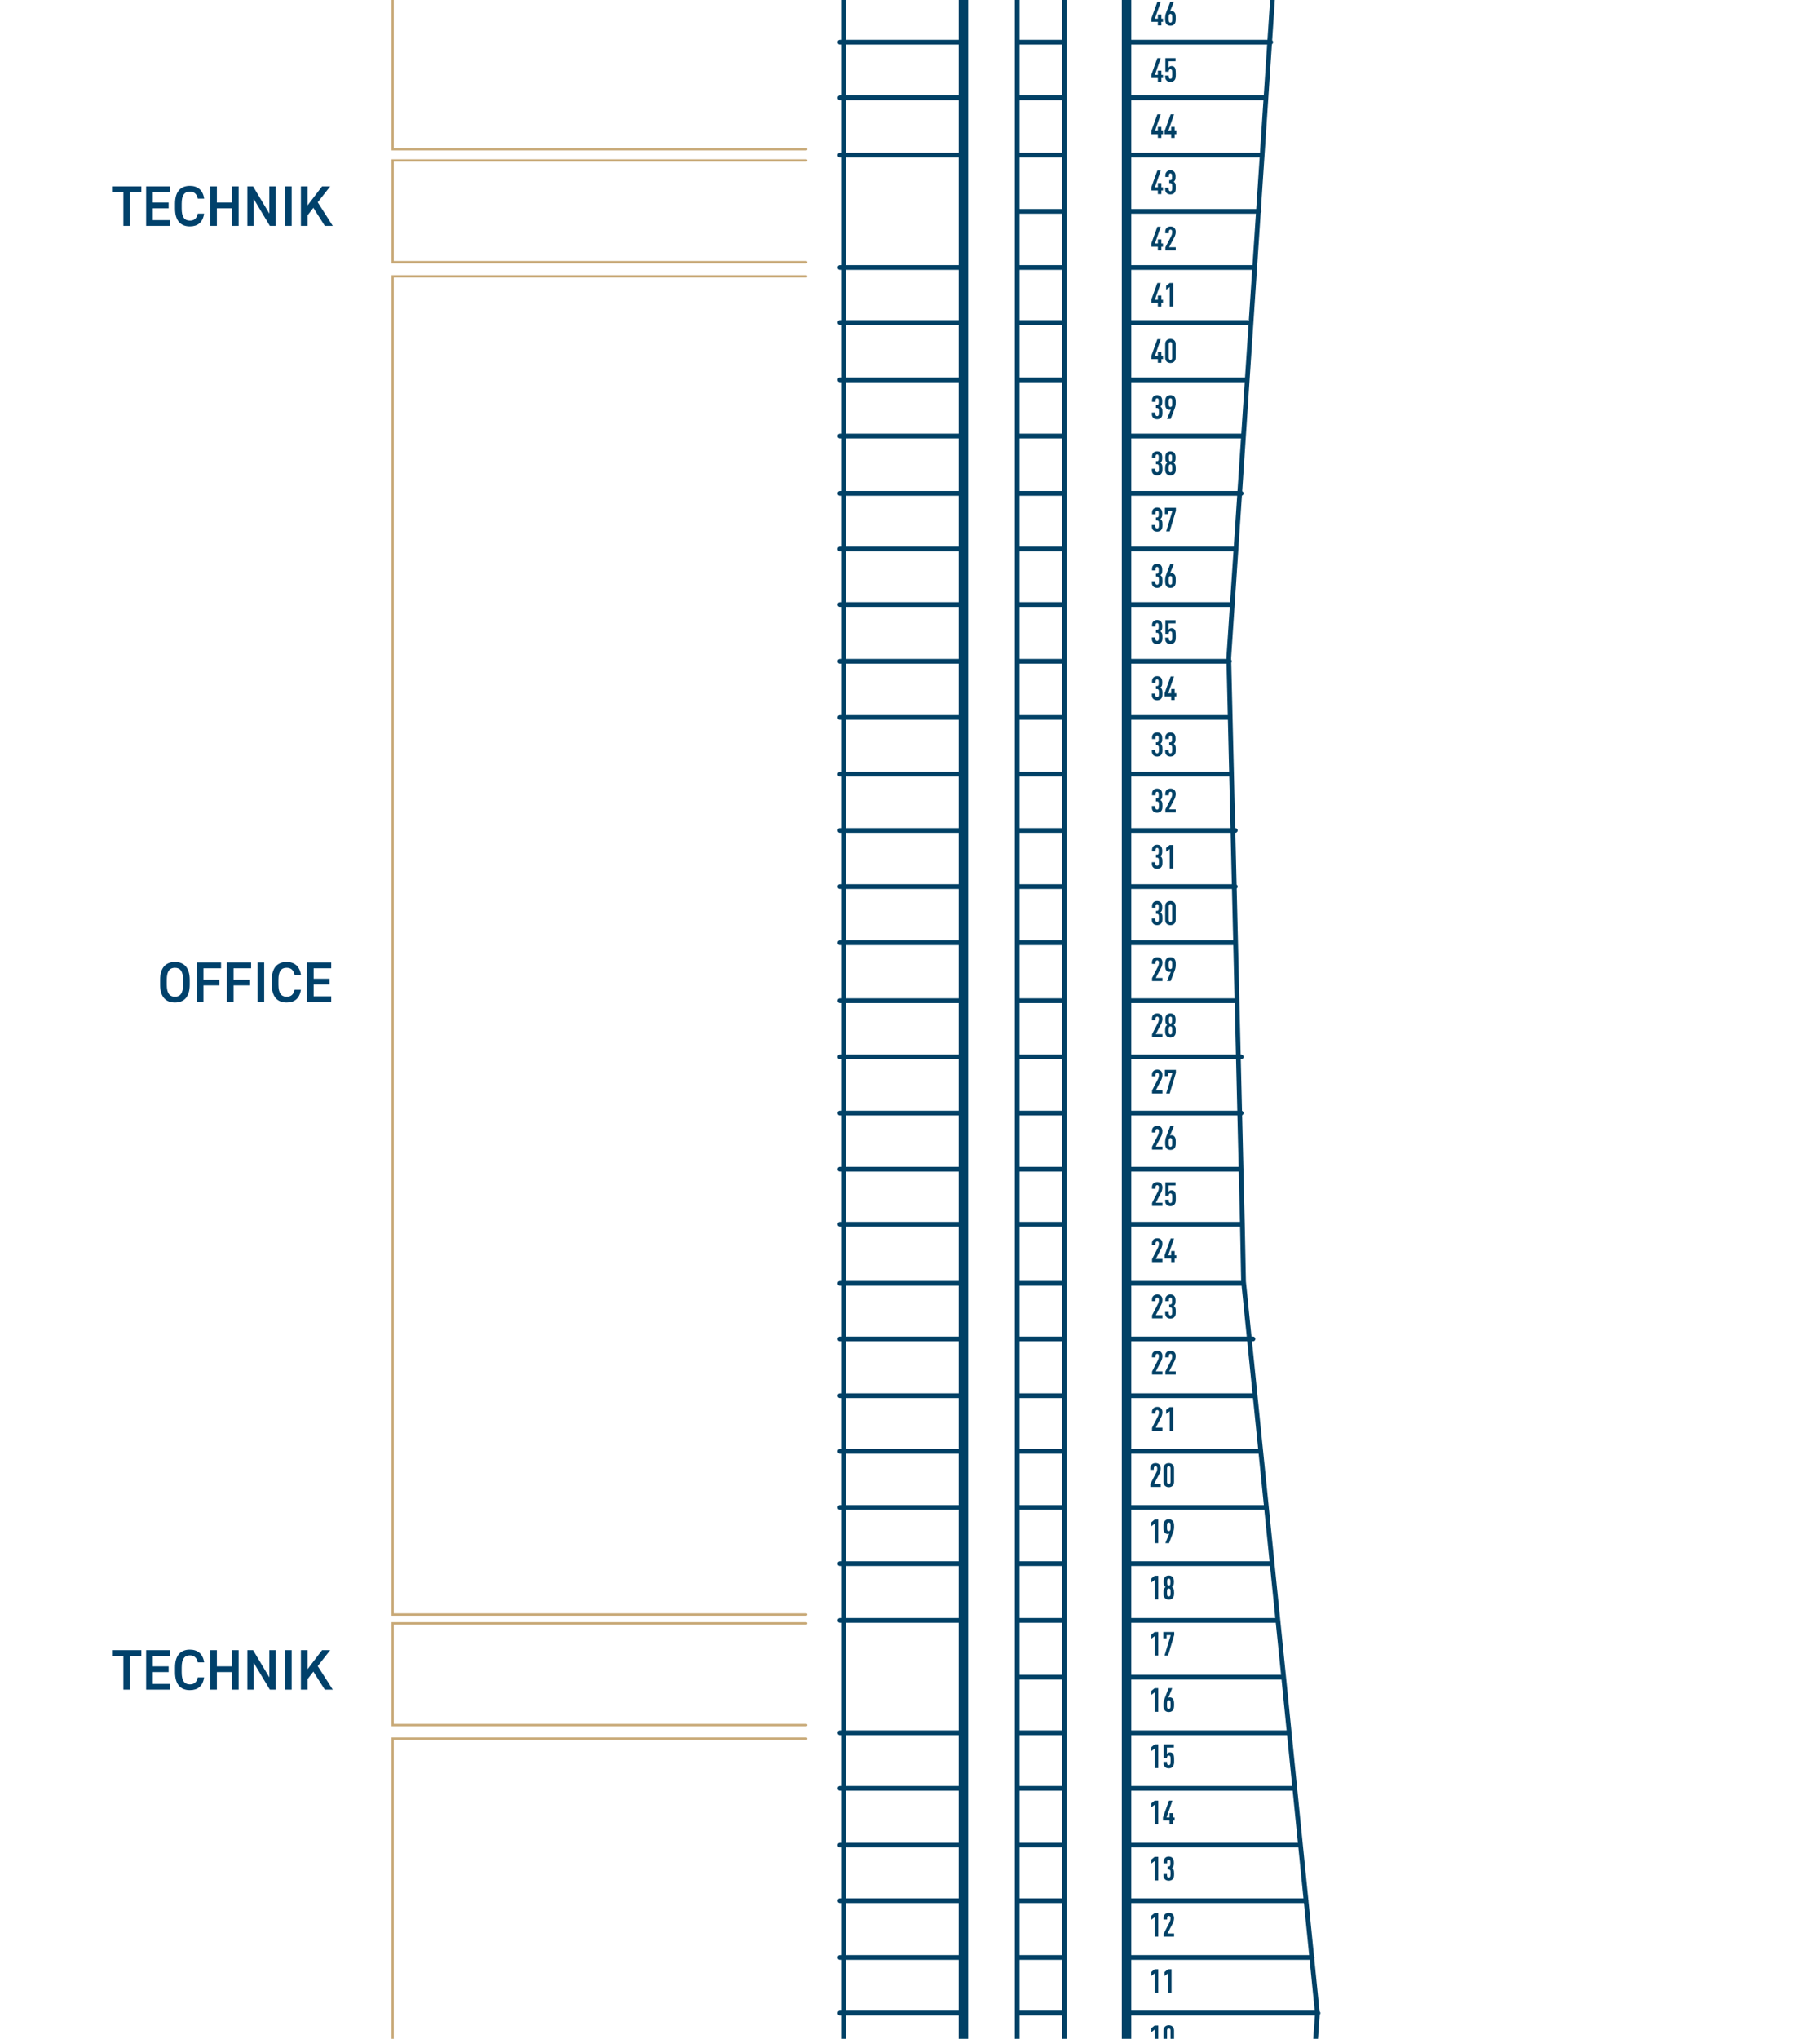 <svg width="636" height="712" viewBox="0 0 636 712" fill="none" xmlns="http://www.w3.org/2000/svg">
<g clip-path="url(#clip0_317_9113)">
<path d="M336.675 1048.06V910.325V630.107V-267.131H393.668V-126.712V179.939V610.076V1004.9V1049.92H334.403V1020.39H175.605" stroke="#014166" stroke-width="3.304" stroke-miterlimit="10" stroke-linecap="round"/>
<path d="M411.014 -221.288V-267.13H392.429M318.502 -245.035H437.033M318.502 -221.288V-267.13H337.087V-284.27L294.755 -297.279V44.889V490.307V736.248V861.179H337.087M445.499 905.577H420.719V900.414M447.564 882.242H420.719V877.08M371.986 1049.92V975.58V541.313V272.451V-9.42V-267.13M355.466 1049.92V975.58V541.313V272.451V-9.42V-267.13M395.32 859.734H448.597M293.516 820.912H336.261M293.516 683.59H336.261M293.516 -103.17H336.261M293.516 -201.257H336.261M293.516 -220.255H336.261M293.516 -181.64H336.261M293.516 -162.229H336.261M293.516 -142.405H336.261M293.516 -122.788H336.261M293.516 -83.347H336.261M293.516 -63.936H336.261M293.516 -44.318H336.261M293.516 -24.494H336.261M293.516 -4.877H336.261M293.516 14.741H336.261M293.516 34.151H336.261M293.516 54.182H336.261M293.516 93.417H336.261M293.516 112.621H336.261M293.516 132.651H336.261M293.516 152.269H336.261M293.516 172.299H336.261M293.516 191.71H336.261M293.516 211.121H336.261M293.516 230.945H336.261M293.516 250.562H336.261M293.516 270.386H336.261M293.516 290.003H336.261M293.516 309.621H336.261M293.516 329.238H336.261M293.516 349.475H336.261M293.516 369.093H336.261M293.516 388.71H336.261M293.516 408.327H336.261M293.516 427.532H336.261M293.516 448.182H336.261M293.516 467.593H336.261M293.516 487.416H336.261M293.516 506.827H336.261M293.516 526.445H336.261M293.516 546.062H336.261M293.516 565.886H336.261M293.516 605.121H336.261M293.516 624.532H336.261M293.516 644.356H336.261M293.516 663.766H336.261M293.516 703.001H336.261M293.516 722.619H336.261M293.516 742.236H336.261M293.516 762.06H336.261M293.516 781.884H336.261M293.516 801.295H336.261M293.516 840.736H336.261M395.32 840.736H450.662M395.32 820.912H452.107M395.32 801.295H453.346M395.32 781.884H454.379M395.32 762.06H456.444M395.32 742.236H456.444M395.32 722.619H458.509M395.32 703.001H460.574M395.32 683.59H458.509M395.32 663.766H456.444M395.32 644.356H454.379M395.32 624.532H452.314M429.186 605.121H450.249H395.32M395.32 585.71H448.184M395.32 565.886H446.119M395.32 546.062H444.054M395.32 526.445H441.989M395.32 506.827H439.924M395.32 487.416H437.859M395.32 467.593H437.859M395.32 448.182H433.729M395.32 427.532H433.729M395.32 408.327H433.729M395.32 388.71H433.729M395.32 369.093H433.729M395.32 349.475H431.664M395.32 329.238H431.664M395.32 309.621H431.664M395.32 290.003H431.664M395.32 270.386H429.599M395.32 250.562H429.599M395.32 230.945H429.599M395.32 211.121H429.599M395.32 191.71H431.664M395.32 172.299H433.729M395.32 152.269H433.729M395.32 132.651H435.794M395.32 112.621H435.794M395.32 93.417H437.859M395.32 73.799H439.924M395.32 54.182H439.924M395.32 34.151H441.989M395.32 14.741H444.054M395.32 -4.877H444.054M395.32 -24.494H444.054M395.32 -44.318H441.989M395.32 -63.936H441.989M395.32 -83.347H441.989M395.32 -103.17H441.989M395.32 -122.788H441.989M395.32 -142.405H439.924M395.32 -162.229H439.924M395.32 -181.64H437.859M355.466 -220.255H371.779M173.953 1003.04H334.816M173.953 985.079H334.816M173.953 963.19H334.816M355.466 1003.04H371.779M355.466 985.079H371.779M355.466 963.19H371.779M355.466 940.475H371.779M178.496 905.577H219.589L220.622 898.762M178.496 882.242H223.719L226.61 850.441M334.609 882.242H270.801L266.878 850.441M355.466 905.577H371.779M355.466 882.242H371.779M355.466 859.734H371.779M355.466 840.736H371.779M355.466 820.912H371.779M355.466 801.295H371.779M355.466 781.884H371.779M355.466 762.06H371.779M355.466 742.236H371.779M355.466 722.619H371.779M355.466 703.001H371.779M355.466 683.59H371.779M355.466 663.766H371.779M355.466 644.356H371.779M355.466 624.532H371.779M355.466 605.121H371.779M355.466 585.71H371.779M355.466 565.886H371.779M355.466 546.062H371.779M355.466 526.445H371.779M355.466 506.827H371.779M355.466 487.416H371.779M355.466 467.593H371.779M355.466 448.182H371.779M355.466 427.532H371.779M355.466 408.327H371.779M355.466 388.71H371.779M355.466 369.093H371.779M355.466 349.475H371.779M355.466 329.238H371.779M355.466 309.621H371.779M355.466 290.003H371.779M355.466 270.386H371.779M355.466 250.562H371.779M355.466 230.945H371.779M355.466 211.121H371.779M355.466 191.71H371.779M355.466 172.299H371.779M355.466 152.269H371.779M355.466 132.651H371.779M355.466 112.621H371.779M355.466 93.417H371.779M355.466 73.799H371.779M355.466 54.182H371.779M355.466 34.151H371.779M355.466 14.741H371.779M355.466 -4.877H371.779M355.466 -24.494H371.779M355.466 -44.318H371.779M355.466 -63.936H371.779M355.466 -83.347H371.779M355.466 -103.17H371.779M355.466 -122.788H371.779M355.466 -142.405H371.779M355.466 -162.229H371.779M355.466 -181.64H371.779M355.466 -201.257H371.779M395.32 -201.257H415.763H437.859M395.32 -220.255H437.859M443.434 940.475L450.662 839.91L460.367 703.208L450.455 604.501L448.597 585.916L434.555 447.562L434.142 427.325L429.392 229.706L444.88 -3.225L437.033 -251.024L411.22 -259.284" stroke="#014166" stroke-width="1.652" stroke-miterlimit="10" stroke-linecap="round"/>
<path d="M362.692 -269.194V-283.856M354.845 -269.194V-283.856M337.086 -284.269H376.321M376.94 -287.779V-269.401M337.086 -284.888V-287.779M459.54 985.08V1003.04" stroke="#014166" stroke-width="2.478" stroke-miterlimit="10"/>
<path d="M404.74 707.343V715.577H403.514V708.777L402.276 709.725V708.337L403.514 707.343H404.74ZM408.445 707.25C408.954 707.25 409.428 707.423 409.752 707.736C410.076 708.048 410.272 708.441 410.272 709.1V713.819C410.272 714.478 410.076 714.872 409.752 715.184C409.428 715.496 408.954 715.67 408.445 715.67C407.936 715.67 407.45 715.496 407.126 715.184C406.802 714.872 406.606 714.478 406.606 713.819V709.1C406.606 708.441 406.802 708.048 407.126 707.736C407.45 707.423 407.936 707.25 408.445 707.25ZM408.445 708.349C408.109 708.349 407.832 708.58 407.832 709.054V713.865C407.832 714.34 408.109 714.571 408.445 714.571C408.78 714.571 409.046 714.34 409.046 713.865V709.054C409.046 708.58 408.78 708.349 408.445 708.349Z" fill="#014166"/>
<path d="M404.74 687.714V695.948H403.514V689.148L402.276 690.096V688.708L403.514 687.714H404.74ZM409.393 687.714V695.948H408.167V689.148L406.93 690.096V688.708L408.167 687.714H409.393Z" fill="#014166"/>
<path d="M404.74 668.084V676.318H403.514V669.518L402.276 670.466V669.078L403.514 668.084H404.74ZM408.468 667.991C408.965 667.991 409.405 668.118 409.74 668.431C410.064 668.731 410.284 669.194 410.284 669.853C410.284 670.455 410.099 671.149 409.833 671.657L407.971 675.22H410.284V676.318H406.664V675.277L408.722 671.276C408.907 670.929 409.058 670.408 409.058 669.807C409.058 669.333 408.803 669.09 408.468 669.09C408.132 669.09 407.855 669.321 407.855 669.795V670.327H406.629V669.842C406.629 669.182 406.814 668.789 407.138 668.477C407.462 668.165 407.971 667.991 408.468 667.991Z" fill="#014166"/>
<path d="M404.74 648.454V656.688H403.514V649.888L402.276 650.836V649.448L403.514 648.454H404.74ZM408.433 648.361C408.977 648.361 409.405 648.535 409.694 648.824C410.064 649.182 410.226 649.726 410.226 650.536C410.226 651.102 410.203 651.484 410.018 651.843C409.914 652.039 409.763 652.213 409.567 652.328C409.775 652.479 409.937 652.629 410.041 652.826C410.272 653.219 410.295 653.635 410.295 654.341C410.295 655.324 410.237 655.833 409.752 656.307C409.428 656.608 408.931 656.781 408.433 656.781C407.936 656.781 407.427 656.619 407.103 656.295C406.779 655.983 406.594 655.601 406.594 654.931V654.445H407.82V654.977C407.82 655.451 408.086 655.682 408.433 655.682C408.595 655.682 408.745 655.636 408.861 655.486C409 655.324 409.069 655.046 409.069 654.341C409.069 653.462 409.023 653.23 408.884 653.057C408.792 652.93 408.63 652.849 408.422 652.849H408.017V651.819H408.422C408.595 651.819 408.734 651.75 408.815 651.657C408.977 651.461 409 651.218 409 650.617C409 650.038 408.965 649.807 408.838 649.645C408.745 649.529 408.618 649.46 408.433 649.46C408.109 649.46 407.878 649.68 407.878 650.119V650.698H406.652V650.2C406.652 649.564 406.837 649.159 407.161 648.836C407.485 648.512 407.936 648.361 408.433 648.361Z" fill="#014166"/>
<path d="M404.74 628.825V637.06H403.514V630.259L402.276 631.207V629.82L403.514 628.825H404.74ZM409.705 628.825L407.658 634.677H408.688V633.208H409.914V634.677H410.48V635.776H409.914V637.06H408.688V635.776H406.398V634.677L408.514 628.825H409.705Z" fill="#014166"/>
<path d="M404.74 609.195V617.43H403.514V610.629L402.276 611.578V610.19L403.514 609.195H404.74ZM410.214 609.195V610.294H407.786V612.503C407.89 612.352 408.04 612.214 408.213 612.11C408.387 612.005 408.607 611.959 408.803 611.959C409.335 611.959 409.659 612.133 409.914 612.457C410.203 612.803 410.307 613.312 410.307 614.758C410.307 615.799 410.295 616.458 409.752 617.013C409.439 617.337 408.942 617.522 408.445 617.522C407.936 617.522 407.45 617.36 407.126 617.048C406.791 616.736 406.606 616.343 406.606 615.672V615.267H407.832V615.695C407.832 616.192 408.098 616.423 408.445 616.423C408.607 616.423 408.769 616.366 408.884 616.215C409.023 616.03 409.081 615.741 409.081 614.758C409.081 613.879 409.058 613.532 408.919 613.312C408.803 613.139 408.641 613.058 408.445 613.058C408.098 613.058 407.832 613.301 407.832 613.763V613.937H406.664V609.195H410.214Z" fill="#014166"/>
<path d="M404.74 589.566V597.801H403.514V591L402.276 591.949V590.561L403.514 589.566H404.74ZM409.636 589.566L408.283 592.897C408.422 592.793 408.618 592.758 408.792 592.758C409.22 592.758 409.613 592.92 409.879 593.267C410.18 593.649 410.295 594.088 410.295 595.303C410.295 596.401 410.168 596.852 409.902 597.234C409.578 597.697 409.023 597.893 408.433 597.893C407.774 597.893 407.277 597.65 406.988 597.234C406.675 596.771 406.583 596.297 406.583 595.303C406.583 594.562 406.71 593.892 406.918 593.36L408.364 589.566H409.636ZM408.445 593.764C408.271 593.764 408.098 593.834 407.994 593.973C407.82 594.192 407.809 594.632 407.809 595.28C407.809 595.927 407.82 596.367 407.994 596.586C408.098 596.725 408.271 596.795 408.445 596.795C408.618 596.795 408.78 596.725 408.884 596.586C409.058 596.367 409.069 595.927 409.069 595.28C409.069 594.632 409.058 594.192 408.884 593.973C408.78 593.834 408.618 593.764 408.445 593.764Z" fill="#014166"/>
<path d="M404.74 569.935V578.17H403.514V571.369L402.276 572.318V570.93L403.514 569.935H404.74ZM410.342 569.935V570.953L408.179 578.17H406.953L409.116 571.034H407.681V572.133H406.502V569.935H410.342Z" fill="#014166"/>
<path d="M404.74 550.304V558.539H403.514V551.739L402.276 552.687V551.299L403.514 550.304H404.74ZM408.433 550.212C408.931 550.212 409.393 550.362 409.705 550.686C410.122 551.102 410.237 551.634 410.237 552.444C410.237 552.999 410.191 553.369 410.018 553.728C409.914 553.924 409.763 554.086 409.567 554.237C409.775 554.387 409.937 554.549 410.052 554.757C410.249 555.116 410.295 555.52 410.295 556.214C410.295 557.117 410.237 557.66 409.752 558.146C409.439 558.458 408.942 558.632 408.445 558.632C407.936 558.632 407.45 558.458 407.126 558.146C406.641 557.66 406.583 557.117 406.583 556.214C406.583 555.52 406.629 555.116 406.826 554.757C406.941 554.549 407.103 554.387 407.311 554.237C407.115 554.086 406.964 553.924 406.86 553.728C406.687 553.369 406.641 552.999 406.641 552.444C406.641 551.634 406.756 551.102 407.173 550.686C407.496 550.362 407.936 550.212 408.433 550.212ZM408.445 554.746C408.271 554.746 408.098 554.815 407.994 554.942C407.832 555.15 407.809 555.463 407.809 556.145C407.809 556.793 407.832 557.128 407.994 557.336C408.098 557.463 408.271 557.533 408.445 557.533C408.618 557.533 408.78 557.463 408.884 557.336C409.046 557.128 409.069 556.793 409.069 556.145C409.069 555.463 409.046 555.15 408.884 554.942C408.78 554.815 408.618 554.746 408.445 554.746ZM408.445 551.311C408.294 551.311 408.156 551.357 408.063 551.449C407.924 551.6 407.866 551.808 407.866 552.513C407.866 553.219 407.936 553.427 408.075 553.577C408.167 553.67 408.294 553.716 408.445 553.716C408.595 553.716 408.722 553.67 408.815 553.577C408.954 553.427 409.011 553.219 409.011 552.513C409.011 551.808 408.954 551.6 408.815 551.449C408.722 551.357 408.595 551.311 408.445 551.311Z" fill="#014166"/>
<path d="M404.74 530.676V538.911H403.514V532.111L402.276 533.059V531.671L403.514 530.676H404.74ZM408.445 530.584C409.104 530.584 409.601 530.827 409.89 531.243C410.203 531.706 410.295 532.18 410.295 533.175C410.295 533.915 410.168 534.586 409.96 535.118L408.514 538.911H407.242L408.595 535.58C408.456 535.684 408.26 535.719 408.086 535.719C407.658 535.719 407.265 535.557 406.999 535.21C406.698 534.829 406.583 534.389 406.583 533.175C406.583 532.076 406.71 531.625 406.976 531.243C407.3 530.781 407.855 530.584 408.445 530.584ZM408.433 531.683C408.26 531.683 408.098 531.752 407.994 531.891C407.82 532.111 407.809 532.55 407.809 533.198C407.809 533.845 407.82 534.285 407.994 534.505C408.098 534.643 408.26 534.713 408.433 534.713C408.607 534.713 408.78 534.643 408.884 534.505C409.058 534.285 409.069 533.845 409.069 533.198C409.069 532.55 409.058 532.111 408.884 531.891C408.78 531.752 408.607 531.683 408.433 531.683Z" fill="#014166"/>
<path d="M403.815 510.953C404.312 510.953 404.751 511.08 405.087 511.393C405.411 511.693 405.63 512.156 405.63 512.815C405.63 513.417 405.445 514.11 405.179 514.619L403.317 518.182H405.63V519.28H402.01V518.239L404.069 514.238C404.254 513.891 404.404 513.37 404.404 512.769C404.404 512.295 404.15 512.052 403.815 512.052C403.479 512.052 403.202 512.283 403.202 512.757V513.289H401.976V512.804C401.976 512.144 402.161 511.751 402.485 511.439C402.808 511.127 403.317 510.953 403.815 510.953ZM408.445 510.953C408.954 510.953 409.428 511.127 409.752 511.439C410.076 511.751 410.272 512.144 410.272 512.804V517.522C410.272 518.182 410.076 518.575 409.752 518.887C409.428 519.199 408.954 519.373 408.445 519.373C407.936 519.373 407.45 519.199 407.126 518.887C406.802 518.575 406.606 518.182 406.606 517.522V512.804C406.606 512.144 406.802 511.751 407.126 511.439C407.45 511.127 407.936 510.953 408.445 510.953ZM408.445 512.052C408.109 512.052 407.832 512.283 407.832 512.757V517.569C407.832 518.043 408.109 518.274 408.445 518.274C408.78 518.274 409.046 518.043 409.046 517.569V512.757C409.046 512.283 408.78 512.052 408.445 512.052Z" fill="#014166"/>
<path d="M404.395 491.323C404.892 491.323 405.331 491.45 405.667 491.763C405.991 492.063 406.21 492.526 406.21 493.185C406.21 493.787 406.025 494.481 405.759 494.989L403.897 498.552H406.21V499.65H402.59V498.609L404.649 494.608C404.834 494.261 404.985 493.74 404.985 493.139C404.985 492.665 404.73 492.422 404.395 492.422C404.059 492.422 403.782 492.653 403.782 493.127V493.659H402.556V493.174C402.556 492.514 402.741 492.121 403.065 491.809C403.388 491.497 403.897 491.323 404.395 491.323ZM409.973 491.416V499.65H408.747V492.85L407.51 493.798V492.41L408.747 491.416H409.973Z" fill="#014166"/>
<path d="M404.395 471.694C404.892 471.694 405.331 471.822 405.667 472.134C405.991 472.435 406.21 472.897 406.21 473.556C406.21 474.158 406.025 474.852 405.759 475.361L403.897 478.923H406.21V480.021H402.59V478.981L404.649 474.979C404.834 474.632 404.985 474.112 404.985 473.51C404.985 473.036 404.73 472.793 404.395 472.793C404.059 472.793 403.782 473.024 403.782 473.499V474.031H402.556V473.545C402.556 472.886 402.741 472.492 403.065 472.18C403.388 471.868 403.897 471.694 404.395 471.694ZM409.048 471.694C409.545 471.694 409.985 471.822 410.32 472.134C410.644 472.435 410.864 472.897 410.864 473.556C410.864 474.158 410.679 474.852 410.413 475.361L408.551 478.923H410.864V480.021H407.244V478.981L409.302 474.979C409.487 474.632 409.638 474.112 409.638 473.51C409.638 473.036 409.383 472.793 409.048 472.793C408.713 472.793 408.435 473.024 408.435 473.499V474.031H407.209V473.545C407.209 472.886 407.394 472.492 407.718 472.18C408.042 471.868 408.551 471.694 409.048 471.694Z" fill="#014166"/>
<path d="M404.395 452.065C404.892 452.065 405.331 452.193 405.667 452.505C405.991 452.806 406.21 453.268 406.21 453.927C406.21 454.529 406.025 455.223 405.759 455.732L403.897 459.294H406.21V460.393H402.59V459.352L404.649 455.35C404.834 455.003 404.985 454.483 404.985 453.881C404.985 453.407 404.73 453.164 404.395 453.164C404.059 453.164 403.782 453.395 403.782 453.87V454.402H402.556V453.916C402.556 453.257 402.741 452.863 403.065 452.551C403.388 452.239 403.897 452.065 404.395 452.065ZM409.013 452.065C409.557 452.065 409.985 452.239 410.274 452.528C410.644 452.887 410.806 453.43 410.806 454.24C410.806 454.806 410.783 455.188 410.598 455.547C410.494 455.743 410.343 455.917 410.147 456.032C410.355 456.183 410.517 456.333 410.621 456.53C410.852 456.923 410.875 457.339 410.875 458.045C410.875 459.028 410.817 459.537 410.332 460.011C410.008 460.312 409.511 460.485 409.013 460.485C408.516 460.485 408.007 460.323 407.683 459.999C407.359 459.687 407.174 459.305 407.174 458.635V458.149H408.4V458.681C408.4 459.155 408.666 459.386 409.013 459.386C409.175 459.386 409.326 459.34 409.441 459.19C409.58 459.028 409.649 458.75 409.649 458.045C409.649 457.166 409.603 456.934 409.464 456.761C409.372 456.634 409.21 456.553 409.002 456.553H408.597V455.524H409.002C409.175 455.524 409.314 455.454 409.395 455.362C409.557 455.165 409.58 454.922 409.58 454.321C409.58 453.742 409.545 453.511 409.418 453.349C409.326 453.234 409.198 453.164 409.013 453.164C408.689 453.164 408.458 453.384 408.458 453.823V454.402H407.232V453.904C407.232 453.268 407.417 452.863 407.741 452.54C408.065 452.216 408.516 452.065 409.013 452.065Z" fill="#014166"/>
<path d="M404.395 432.434C404.892 432.434 405.331 432.561 405.667 432.873C405.991 433.174 406.21 433.636 406.21 434.296C406.21 434.897 406.025 435.591 405.759 436.1L403.897 439.662H406.21V440.761H402.59V439.72L404.649 435.718C404.834 435.371 404.985 434.851 404.985 434.249C404.985 433.775 404.73 433.532 404.395 433.532C404.059 433.532 403.782 433.764 403.782 434.238V434.77H402.556V434.284C402.556 433.625 402.741 433.232 403.065 432.919C403.388 432.607 403.897 432.434 404.395 432.434ZM410.285 432.526L408.238 438.378H409.268V436.909H410.494V438.378H411.06V439.477H410.494V440.761H409.268V439.477H406.978V438.378L409.094 432.526H410.285Z" fill="#014166"/>
<path d="M404.395 412.805C404.892 412.805 405.331 412.932 405.667 413.244C405.991 413.545 406.21 414.007 406.21 414.667C406.21 415.268 406.025 415.962 405.759 416.471L403.897 420.033H406.21V421.132H402.59V420.091L404.649 416.089C404.834 415.742 404.985 415.222 404.985 414.62C404.985 414.146 404.73 413.903 404.395 413.903C404.059 413.903 403.782 414.135 403.782 414.609V415.141H402.556V414.655C402.556 413.996 402.741 413.603 403.065 413.29C403.388 412.978 403.897 412.805 404.395 412.805ZM410.794 412.897V413.996H408.366V416.205C408.47 416.055 408.62 415.916 408.794 415.812C408.967 415.708 409.187 415.661 409.383 415.661C409.915 415.661 410.239 415.835 410.494 416.159C410.783 416.506 410.887 417.015 410.887 418.46C410.887 419.501 410.875 420.16 410.332 420.715C410.019 421.039 409.522 421.224 409.025 421.224C408.516 421.224 408.03 421.062 407.706 420.75C407.371 420.438 407.186 420.045 407.186 419.374V418.969H408.412V419.397C408.412 419.894 408.678 420.126 409.025 420.126C409.187 420.126 409.349 420.068 409.464 419.917C409.603 419.732 409.661 419.443 409.661 418.46C409.661 417.581 409.638 417.234 409.499 417.015C409.383 416.841 409.221 416.76 409.025 416.76C408.678 416.76 408.412 417.003 408.412 417.466V417.639H407.244V412.897H410.794Z" fill="#014166"/>
<path d="M404.395 393.175C404.892 393.175 405.331 393.302 405.667 393.614C405.991 393.915 406.21 394.378 406.21 395.037C406.21 395.638 406.025 396.332 405.759 396.841L403.897 400.403H406.21V401.502H402.59V400.461L404.649 396.459C404.834 396.112 404.985 395.592 404.985 394.991C404.985 394.516 404.73 394.274 404.395 394.274C404.059 394.274 403.782 394.505 403.782 394.979V395.511H402.556V395.025C402.556 394.366 402.741 393.973 403.065 393.661C403.388 393.348 403.897 393.175 404.395 393.175ZM410.216 393.267L408.863 396.598C409.002 396.494 409.198 396.459 409.372 396.459C409.8 396.459 410.193 396.621 410.459 396.968C410.76 397.35 410.875 397.789 410.875 399.004C410.875 400.103 410.748 400.554 410.482 400.935C410.158 401.398 409.603 401.594 409.013 401.594C408.354 401.594 407.857 401.352 407.568 400.935C407.255 400.473 407.163 399.998 407.163 399.004C407.163 398.264 407.29 397.593 407.498 397.061L408.944 393.267H410.216ZM409.025 397.466C408.851 397.466 408.678 397.535 408.574 397.674C408.4 397.894 408.389 398.333 408.389 398.981C408.389 399.628 408.4 400.068 408.574 400.288C408.678 400.426 408.851 400.496 409.025 400.496C409.198 400.496 409.36 400.426 409.464 400.288C409.638 400.068 409.649 399.628 409.649 398.981C409.649 398.333 409.638 397.894 409.464 397.674C409.36 397.535 409.198 397.466 409.025 397.466Z" fill="#014166"/>
<path d="M404.395 373.544C404.892 373.544 405.331 373.671 405.667 373.983C405.991 374.284 406.21 374.747 406.21 375.406C406.21 376.007 406.025 376.701 405.759 377.21L403.897 380.772H406.21V381.871H402.59V380.83L404.649 376.829C404.834 376.482 404.985 375.961 404.985 375.36C404.985 374.886 404.73 374.643 404.395 374.643C404.059 374.643 403.782 374.874 403.782 375.348V375.88H402.556V375.394C402.556 374.735 402.741 374.342 403.065 374.03C403.388 373.717 403.897 373.544 404.395 373.544ZM410.922 373.636V374.654L408.759 381.871H407.533L409.696 374.735H408.262V375.834H407.082V373.636H410.922Z" fill="#014166"/>
<path d="M404.395 353.916C404.892 353.916 405.331 354.043 405.667 354.355C405.991 354.656 406.21 355.119 406.21 355.778C406.21 356.379 406.025 357.073 405.759 357.582L403.897 361.144H406.21V362.243H402.59V361.202L404.649 357.201C404.834 356.854 404.985 356.333 404.985 355.732C404.985 355.258 404.73 355.015 404.395 355.015C404.059 355.015 403.782 355.246 403.782 355.72V356.252H402.556V355.766C402.556 355.107 402.741 354.714 403.065 354.402C403.388 354.089 403.897 353.916 404.395 353.916ZM409.013 353.916C409.511 353.916 409.973 354.066 410.285 354.39C410.702 354.807 410.817 355.339 410.817 356.148C410.817 356.703 410.771 357.073 410.598 357.432C410.494 357.629 410.343 357.79 410.147 357.941C410.355 358.091 410.517 358.253 410.632 358.461C410.829 358.82 410.875 359.225 410.875 359.918C410.875 360.821 410.817 361.364 410.332 361.85C410.019 362.162 409.522 362.336 409.025 362.336C408.516 362.336 408.03 362.162 407.706 361.85C407.221 361.364 407.163 360.821 407.163 359.918C407.163 359.225 407.209 358.82 407.406 358.461C407.521 358.253 407.683 358.091 407.891 357.941C407.695 357.79 407.544 357.629 407.44 357.432C407.267 357.073 407.221 356.703 407.221 356.148C407.221 355.339 407.336 354.807 407.753 354.39C408.076 354.066 408.516 353.916 409.013 353.916ZM409.025 358.45C408.851 358.45 408.678 358.519 408.574 358.646C408.412 358.854 408.389 359.167 408.389 359.849C408.389 360.497 408.412 360.832 408.574 361.04C408.678 361.168 408.851 361.237 409.025 361.237C409.198 361.237 409.36 361.168 409.464 361.04C409.626 360.832 409.649 360.497 409.649 359.849C409.649 359.167 409.626 358.854 409.464 358.646C409.36 358.519 409.198 358.45 409.025 358.45ZM409.025 355.015C408.874 355.015 408.736 355.061 408.643 355.154C408.504 355.304 408.447 355.512 408.447 356.218C408.447 356.923 408.516 357.131 408.655 357.282C408.747 357.374 408.874 357.42 409.025 357.42C409.175 357.42 409.302 357.374 409.395 357.282C409.534 357.131 409.592 356.923 409.592 356.218C409.592 355.512 409.534 355.304 409.395 355.154C409.302 355.061 409.175 355.015 409.025 355.015Z" fill="#014166"/>
<path d="M404.395 334.286C404.892 334.286 405.331 334.413 405.667 334.726C405.991 335.026 406.21 335.489 406.21 336.148C406.21 336.75 406.025 337.444 405.759 337.952L403.897 341.515H406.21V342.613H402.59V341.572L404.649 337.571C404.834 337.224 404.985 336.703 404.985 336.102C404.985 335.628 404.73 335.385 404.395 335.385C404.059 335.385 403.782 335.616 403.782 336.09V336.622H402.556V336.137C402.556 335.477 402.741 335.084 403.065 334.772C403.388 334.46 403.897 334.286 404.395 334.286ZM409.025 334.286C409.684 334.286 410.181 334.529 410.471 334.945C410.783 335.408 410.875 335.882 410.875 336.877C410.875 337.617 410.748 338.288 410.54 338.82L409.094 342.613H407.822L409.175 339.282C409.036 339.387 408.84 339.421 408.666 339.421C408.238 339.421 407.845 339.259 407.579 338.912C407.278 338.531 407.163 338.091 407.163 336.877C407.163 335.778 407.29 335.327 407.556 334.945C407.88 334.483 408.435 334.286 409.025 334.286ZM409.013 335.385C408.84 335.385 408.678 335.454 408.574 335.593C408.4 335.813 408.389 336.252 408.389 336.9C408.389 337.548 408.4 337.987 408.574 338.207C408.678 338.346 408.84 338.415 409.013 338.415C409.187 338.415 409.36 338.346 409.464 338.207C409.638 337.987 409.649 337.548 409.649 336.9C409.649 336.252 409.638 335.813 409.464 335.593C409.36 335.454 409.187 335.385 409.013 335.385Z" fill="#014166"/>
<path d="M404.36 314.654C404.904 314.654 405.331 314.828 405.621 315.117C405.991 315.475 406.153 316.019 406.153 316.829C406.153 317.395 406.129 317.777 405.944 318.136C405.84 318.332 405.69 318.506 405.493 318.621C405.702 318.772 405.863 318.922 405.968 319.119C406.199 319.512 406.222 319.928 406.222 320.634C406.222 321.617 406.164 322.126 405.678 322.6C405.355 322.9 404.857 323.074 404.36 323.074C403.863 323.074 403.354 322.912 403.03 322.588C402.706 322.276 402.521 321.894 402.521 321.223V320.738H403.747V321.27C403.747 321.744 404.013 321.975 404.36 321.975C404.522 321.975 404.672 321.929 404.788 321.779C404.927 321.617 404.996 321.339 404.996 320.634C404.996 319.755 404.95 319.523 404.811 319.35C404.719 319.223 404.557 319.142 404.348 319.142H403.944V318.112H404.348C404.522 318.112 404.661 318.043 404.742 317.95C404.904 317.754 404.927 317.511 404.927 316.91C404.927 316.331 404.892 316.1 404.765 315.938C404.672 315.822 404.545 315.753 404.36 315.753C404.036 315.753 403.805 315.973 403.805 316.412V316.991H402.579V316.493C402.579 315.857 402.764 315.452 403.088 315.128C403.412 314.805 403.863 314.654 404.36 314.654ZM409.025 314.654C409.534 314.654 410.008 314.828 410.332 315.14C410.656 315.452 410.852 315.846 410.852 316.505V321.223C410.852 321.883 410.656 322.276 410.332 322.588C410.008 322.9 409.534 323.074 409.025 323.074C408.516 323.074 408.03 322.9 407.706 322.588C407.383 322.276 407.186 321.883 407.186 321.223V316.505C407.186 315.846 407.383 315.452 407.706 315.14C408.03 314.828 408.516 314.654 409.025 314.654ZM409.025 315.753C408.689 315.753 408.412 315.984 408.412 316.459V321.27C408.412 321.744 408.689 321.975 409.025 321.975C409.36 321.975 409.626 321.744 409.626 321.27V316.459C409.626 315.984 409.36 315.753 409.025 315.753Z" fill="#014166"/>
<path d="M404.36 295.025C404.904 295.025 405.331 295.199 405.621 295.488C405.991 295.847 406.153 296.39 406.153 297.2C406.153 297.766 406.129 298.148 405.944 298.507C405.84 298.703 405.69 298.877 405.493 298.992C405.702 299.143 405.863 299.293 405.968 299.49C406.199 299.883 406.222 300.299 406.222 301.005C406.222 301.988 406.164 302.497 405.678 302.971C405.355 303.272 404.857 303.445 404.36 303.445C403.863 303.445 403.354 303.283 403.03 302.959C402.706 302.647 402.521 302.265 402.521 301.595V301.109H403.747V301.641C403.747 302.115 404.013 302.346 404.36 302.346C404.522 302.346 404.672 302.3 404.788 302.15C404.927 301.988 404.996 301.71 404.996 301.005C404.996 300.126 404.95 299.894 404.811 299.721C404.719 299.594 404.557 299.513 404.348 299.513H403.944V298.483H404.348C404.522 298.483 404.661 298.414 404.742 298.322C404.904 298.125 404.927 297.882 404.927 297.281C404.927 296.702 404.892 296.471 404.765 296.309C404.672 296.193 404.545 296.124 404.36 296.124C404.036 296.124 403.805 296.344 403.805 296.783V297.362H402.579V296.864C402.579 296.228 402.764 295.823 403.088 295.5C403.412 295.176 403.863 295.025 404.36 295.025ZM409.973 295.118V303.353H408.747V296.552L407.51 297.5V296.113L408.747 295.118H409.973Z" fill="#014166"/>
<path d="M404.36 275.395C404.904 275.395 405.331 275.569 405.621 275.858C405.991 276.217 406.153 276.76 406.153 277.57C406.153 278.137 406.129 278.518 405.944 278.877C405.84 279.073 405.69 279.247 405.493 279.362C405.702 279.513 405.863 279.663 405.968 279.86C406.199 280.253 406.222 280.669 406.222 281.375C406.222 282.358 406.164 282.867 405.678 283.341C405.355 283.642 404.857 283.815 404.36 283.815C403.863 283.815 403.354 283.653 403.03 283.329C402.706 283.017 402.521 282.635 402.521 281.965V281.479H403.747V282.011C403.747 282.485 404.013 282.716 404.36 282.716C404.522 282.716 404.672 282.67 404.788 282.52C404.927 282.358 404.996 282.08 404.996 281.375C404.996 280.496 404.95 280.265 404.811 280.091C404.719 279.964 404.557 279.883 404.348 279.883H403.944V278.854H404.348C404.522 278.854 404.661 278.784 404.742 278.692C404.904 278.495 404.927 278.252 404.927 277.651C404.927 277.072 404.892 276.841 404.765 276.679C404.672 276.564 404.545 276.494 404.36 276.494C404.036 276.494 403.805 276.714 403.805 277.153V277.732H402.579V277.234C402.579 276.598 402.764 276.194 403.088 275.87C403.412 275.546 403.863 275.395 404.36 275.395ZM409.048 275.395C409.545 275.395 409.985 275.523 410.32 275.835C410.644 276.136 410.864 276.598 410.864 277.258C410.864 277.859 410.679 278.553 410.413 279.062L408.551 282.624H410.864V283.723H407.244V282.682L409.302 278.68C409.487 278.333 409.638 277.813 409.638 277.211C409.638 276.737 409.383 276.494 409.048 276.494C408.713 276.494 408.435 276.726 408.435 277.2V277.732H407.209V277.246C407.209 276.587 407.394 276.194 407.718 275.881C408.042 275.569 408.551 275.395 409.048 275.395Z" fill="#014166"/>
<path d="M404.36 255.767C404.904 255.767 405.331 255.94 405.621 256.229C405.991 256.588 406.153 257.131 406.153 257.941C406.153 258.508 406.129 258.889 405.944 259.248C405.84 259.444 405.69 259.618 405.493 259.734C405.702 259.884 405.863 260.034 405.968 260.231C406.199 260.624 406.222 261.04 406.222 261.746C406.222 262.729 406.164 263.238 405.678 263.712C405.355 264.013 404.857 264.186 404.36 264.186C403.863 264.186 403.354 264.024 403.03 263.701C402.706 263.388 402.521 263.007 402.521 262.336V261.85H403.747V262.382C403.747 262.856 404.013 263.088 404.36 263.088C404.522 263.088 404.672 263.041 404.788 262.891C404.927 262.729 404.996 262.451 404.996 261.746C404.996 260.867 404.95 260.636 404.811 260.462C404.719 260.335 404.557 260.254 404.348 260.254H403.944V259.225H404.348C404.522 259.225 404.661 259.155 404.742 259.063C404.904 258.866 404.927 258.623 404.927 258.022C404.927 257.444 404.892 257.212 404.765 257.05C404.672 256.935 404.545 256.865 404.36 256.865C404.036 256.865 403.805 257.085 403.805 257.525V258.103H402.579V257.606C402.579 256.969 402.764 256.565 403.088 256.241C403.412 255.917 403.863 255.767 404.36 255.767ZM409.013 255.767C409.557 255.767 409.985 255.94 410.274 256.229C410.644 256.588 410.806 257.131 410.806 257.941C410.806 258.508 410.783 258.889 410.598 259.248C410.494 259.444 410.343 259.618 410.147 259.734C410.355 259.884 410.517 260.034 410.621 260.231C410.852 260.624 410.875 261.04 410.875 261.746C410.875 262.729 410.817 263.238 410.332 263.712C410.008 264.013 409.511 264.186 409.013 264.186C408.516 264.186 408.007 264.024 407.683 263.701C407.359 263.388 407.174 263.007 407.174 262.336V261.85H408.4V262.382C408.4 262.856 408.666 263.088 409.013 263.088C409.175 263.088 409.326 263.041 409.441 262.891C409.58 262.729 409.649 262.451 409.649 261.746C409.649 260.867 409.603 260.636 409.464 260.462C409.372 260.335 409.21 260.254 409.002 260.254H408.597V259.225H409.002C409.175 259.225 409.314 259.155 409.395 259.063C409.557 258.866 409.58 258.623 409.58 258.022C409.58 257.444 409.545 257.212 409.418 257.05C409.326 256.935 409.198 256.865 409.013 256.865C408.689 256.865 408.458 257.085 408.458 257.525V258.103H407.232V257.606C407.232 256.969 407.417 256.565 407.741 256.241C408.065 255.917 408.516 255.767 409.013 255.767Z" fill="#014166"/>
<path d="M404.36 236.137C404.904 236.137 405.331 236.31 405.621 236.599C405.991 236.958 406.153 237.501 406.153 238.311C406.153 238.878 406.129 239.259 405.944 239.618C405.84 239.815 405.69 239.988 405.493 240.104C405.702 240.254 405.863 240.404 405.968 240.601C406.199 240.994 406.222 241.411 406.222 242.116C406.222 243.099 406.164 243.608 405.678 244.082C405.355 244.383 404.857 244.556 404.36 244.556C403.863 244.556 403.354 244.394 403.03 244.071C402.706 243.758 402.521 243.377 402.521 242.706V242.22H403.747V242.752C403.747 243.226 404.013 243.458 404.36 243.458C404.522 243.458 404.672 243.411 404.788 243.261C404.927 243.099 404.996 242.822 404.996 242.116C404.996 241.237 404.95 241.006 404.811 240.832C404.719 240.705 404.557 240.624 404.348 240.624H403.944V239.595H404.348C404.522 239.595 404.661 239.525 404.742 239.433C404.904 239.236 404.927 238.993 404.927 238.392C404.927 237.814 404.892 237.582 404.765 237.42C404.672 237.305 404.545 237.235 404.36 237.235C404.036 237.235 403.805 237.455 403.805 237.895V238.473H402.579V237.976C402.579 237.34 402.764 236.935 403.088 236.611C403.412 236.287 403.863 236.137 404.36 236.137ZM410.285 236.229L408.238 242.081H409.268V240.613H410.494V242.081H411.06V243.18H410.494V244.464H409.268V243.18H406.978V242.081L409.094 236.229H410.285Z" fill="#014166"/>
<path d="M404.36 216.506C404.904 216.506 405.331 216.679 405.621 216.968C405.991 217.327 406.153 217.871 406.153 218.68C406.153 219.247 406.129 219.629 405.944 219.987C405.84 220.184 405.69 220.357 405.493 220.473C405.702 220.623 405.863 220.774 405.968 220.97C406.199 221.363 406.222 221.78 406.222 222.485C406.222 223.468 406.164 223.977 405.678 224.451C405.355 224.752 404.857 224.926 404.36 224.926C403.863 224.926 403.354 224.764 403.03 224.44C402.706 224.128 402.521 223.746 402.521 223.075V222.589H403.747V223.121C403.747 223.595 404.013 223.827 404.36 223.827C404.522 223.827 404.672 223.781 404.788 223.63C404.927 223.468 404.996 223.191 404.996 222.485C404.996 221.606 404.95 221.375 404.811 221.201C404.719 221.074 404.557 220.993 404.348 220.993H403.944V219.964H404.348C404.522 219.964 404.661 219.895 404.742 219.802C404.904 219.605 404.927 219.363 404.927 218.761C404.927 218.183 404.892 217.952 404.765 217.79C404.672 217.674 404.545 217.605 404.36 217.605C404.036 217.605 403.805 217.824 403.805 218.264V218.842H402.579V218.345C402.579 217.709 402.764 217.304 403.088 216.98C403.412 216.656 403.863 216.506 404.36 216.506ZM410.794 216.598V217.697H408.366V219.906C408.47 219.756 408.62 219.617 408.794 219.513C408.967 219.409 409.187 219.363 409.383 219.363C409.915 219.363 410.239 219.536 410.494 219.86C410.783 220.207 410.887 220.716 410.887 222.161C410.887 223.202 410.875 223.862 410.332 224.417C410.019 224.74 409.522 224.926 409.025 224.926C408.516 224.926 408.03 224.764 407.706 224.451C407.371 224.139 407.186 223.746 407.186 223.075V222.67H408.412V223.098C408.412 223.595 408.678 223.827 409.025 223.827C409.187 223.827 409.349 223.769 409.464 223.619C409.603 223.434 409.661 223.144 409.661 222.161C409.661 221.282 409.638 220.935 409.499 220.716C409.383 220.542 409.221 220.461 409.025 220.461C408.678 220.461 408.412 220.704 408.412 221.167V221.34H407.244V216.598H410.794Z" fill="#014166"/>
<path d="M404.36 196.877C404.904 196.877 405.331 197.05 405.621 197.34C405.991 197.698 406.153 198.242 406.153 199.051C406.153 199.618 406.129 200 405.944 200.358C405.84 200.555 405.69 200.728 405.493 200.844C405.702 200.994 405.863 201.145 405.968 201.341C406.199 201.734 406.222 202.151 406.222 202.856C406.222 203.839 406.164 204.348 405.678 204.822C405.355 205.123 404.857 205.297 404.36 205.297C403.863 205.297 403.354 205.135 403.03 204.811C402.706 204.499 402.521 204.117 402.521 203.446V202.96H403.747V203.492C403.747 203.967 404.013 204.198 404.36 204.198C404.522 204.198 404.672 204.152 404.788 204.001C404.927 203.839 404.996 203.562 404.996 202.856C404.996 201.977 404.95 201.746 404.811 201.573C404.719 201.445 404.557 201.364 404.348 201.364H403.944V200.335H404.348C404.522 200.335 404.661 200.266 404.742 200.173C404.904 199.976 404.927 199.734 404.927 199.132C404.927 198.554 404.892 198.323 404.765 198.161C404.672 198.045 404.545 197.976 404.36 197.976C404.036 197.976 403.805 198.195 403.805 198.635V199.213H402.579V198.716C402.579 198.08 402.764 197.675 403.088 197.351C403.412 197.027 403.863 196.877 404.36 196.877ZM410.216 196.969L408.863 200.3C409.002 200.196 409.198 200.162 409.372 200.162C409.8 200.162 410.193 200.323 410.459 200.67C410.76 201.052 410.875 201.492 410.875 202.706C410.875 203.805 410.748 204.256 410.482 204.637C410.158 205.1 409.603 205.297 409.013 205.297C408.354 205.297 407.857 205.054 407.568 204.637C407.255 204.175 407.163 203.701 407.163 202.706C407.163 201.966 407.29 201.295 407.498 200.763L408.944 196.969H410.216ZM409.025 201.168C408.851 201.168 408.678 201.237 408.574 201.376C408.4 201.596 408.389 202.035 408.389 202.683C408.389 203.33 408.4 203.77 408.574 203.99C408.678 204.129 408.851 204.198 409.025 204.198C409.198 204.198 409.36 204.129 409.464 203.99C409.638 203.77 409.649 203.33 409.649 202.683C409.649 202.035 409.638 201.596 409.464 201.376C409.36 201.237 409.198 201.168 409.025 201.168Z" fill="#014166"/>
<path d="M404.36 177.247C404.904 177.247 405.331 177.421 405.621 177.71C405.991 178.068 406.153 178.612 406.153 179.421C406.153 179.988 406.129 180.37 405.944 180.728C405.84 180.925 405.69 181.098 405.493 181.214C405.702 181.364 405.863 181.515 405.968 181.711C406.199 182.105 406.222 182.521 406.222 183.226C406.222 184.209 406.164 184.718 405.678 185.193C405.355 185.493 404.857 185.667 404.36 185.667C403.863 185.667 403.354 185.505 403.03 185.181C402.706 184.869 402.521 184.487 402.521 183.816V183.331H403.747V183.863C403.747 184.337 404.013 184.568 404.36 184.568C404.522 184.568 404.672 184.522 404.788 184.371C404.927 184.209 404.996 183.932 404.996 183.226C404.996 182.347 404.95 182.116 404.811 181.943C404.719 181.815 404.557 181.734 404.348 181.734H403.944V180.705H404.348C404.522 180.705 404.661 180.636 404.742 180.543C404.904 180.347 404.927 180.104 404.927 179.502C404.927 178.924 404.892 178.693 404.765 178.531C404.672 178.415 404.545 178.346 404.36 178.346C404.036 178.346 403.805 178.566 403.805 179.005V179.583H402.579V179.086C402.579 178.45 402.764 178.045 403.088 177.721C403.412 177.397 403.863 177.247 404.36 177.247ZM410.922 177.34V178.357L408.759 185.574H407.533L409.696 178.438H408.262V179.537H407.082V177.34H410.922Z" fill="#014166"/>
<path d="M404.36 157.617C404.904 157.617 405.331 157.791 405.621 158.08C405.991 158.438 406.153 158.982 406.153 159.791C406.153 160.358 406.129 160.74 405.944 161.098C405.84 161.295 405.69 161.468 405.493 161.584C405.702 161.734 405.863 161.885 405.968 162.081C406.199 162.475 406.222 162.891 406.222 163.597C406.222 164.58 406.164 165.088 405.678 165.563C405.355 165.863 404.857 166.037 404.36 166.037C403.863 166.037 403.354 165.875 403.03 165.551C402.706 165.239 402.521 164.857 402.521 164.186V163.701H403.747V164.233C403.747 164.707 404.013 164.938 404.36 164.938C404.522 164.938 404.672 164.892 404.788 164.742C404.927 164.58 404.996 164.302 404.996 163.597C404.996 162.718 404.95 162.486 404.811 162.313C404.719 162.186 404.557 162.105 404.348 162.105H403.944V161.075H404.348C404.522 161.075 404.661 161.006 404.742 160.913C404.904 160.717 404.927 160.474 404.927 159.872C404.927 159.294 404.892 159.063 404.765 158.901C404.672 158.785 404.545 158.716 404.36 158.716C404.036 158.716 403.805 158.936 403.805 159.375V159.953H402.579V159.456C402.579 158.82 402.764 158.415 403.088 158.091C403.412 157.768 403.863 157.617 404.36 157.617ZM409.013 157.617C409.511 157.617 409.973 157.768 410.285 158.091C410.702 158.508 410.817 159.04 410.817 159.849C410.817 160.404 410.771 160.775 410.598 161.133C410.494 161.33 410.343 161.492 410.147 161.642C410.355 161.792 410.517 161.954 410.632 162.162C410.829 162.521 410.875 162.926 410.875 163.62C410.875 164.522 410.817 165.065 410.332 165.551C410.019 165.863 409.522 166.037 409.025 166.037C408.516 166.037 408.03 165.863 407.706 165.551C407.221 165.065 407.163 164.522 407.163 163.62C407.163 162.926 407.209 162.521 407.406 162.162C407.521 161.954 407.683 161.792 407.891 161.642C407.695 161.492 407.544 161.33 407.44 161.133C407.267 160.775 407.221 160.404 407.221 159.849C407.221 159.04 407.336 158.508 407.753 158.091C408.076 157.768 408.516 157.617 409.013 157.617ZM409.025 162.151C408.851 162.151 408.678 162.22 408.574 162.347C408.412 162.556 408.389 162.868 408.389 163.55C408.389 164.198 408.412 164.533 408.574 164.742C408.678 164.869 408.851 164.938 409.025 164.938C409.198 164.938 409.36 164.869 409.464 164.742C409.626 164.533 409.649 164.198 409.649 163.55C409.649 162.868 409.626 162.556 409.464 162.347C409.36 162.22 409.198 162.151 409.025 162.151ZM409.025 158.716C408.874 158.716 408.736 158.762 408.643 158.855C408.504 159.005 408.447 159.213 408.447 159.919C408.447 160.624 408.516 160.832 408.655 160.983C408.747 161.075 408.874 161.122 409.025 161.122C409.175 161.122 409.302 161.075 409.395 160.983C409.534 160.832 409.592 160.624 409.592 159.919C409.592 159.213 409.534 159.005 409.395 158.855C409.302 158.762 409.175 158.716 409.025 158.716Z" fill="#014166"/>
<path d="M404.36 137.987C404.904 137.987 405.331 138.161 405.621 138.45C405.991 138.808 406.153 139.352 406.153 140.162C406.153 140.728 406.129 141.11 405.944 141.469C405.84 141.665 405.69 141.839 405.493 141.954C405.702 142.105 405.863 142.255 405.968 142.452C406.199 142.845 406.222 143.261 406.222 143.967C406.222 144.95 406.164 145.459 405.678 145.933C405.355 146.233 404.857 146.407 404.36 146.407C403.863 146.407 403.354 146.245 403.03 145.921C402.706 145.609 402.521 145.227 402.521 144.556V144.071H403.747V144.603C403.747 145.077 404.013 145.308 404.36 145.308C404.522 145.308 404.672 145.262 404.788 145.112C404.927 144.95 404.996 144.672 404.996 143.967C404.996 143.088 404.95 142.856 404.811 142.683C404.719 142.556 404.557 142.475 404.348 142.475H403.944V141.445H404.348C404.522 141.445 404.661 141.376 404.742 141.283C404.904 141.087 404.927 140.844 404.927 140.243C404.927 139.664 404.892 139.433 404.765 139.271C404.672 139.155 404.545 139.086 404.36 139.086C404.036 139.086 403.805 139.306 403.805 139.745V140.324H402.579V139.826C402.579 139.19 402.764 138.785 403.088 138.461C403.412 138.138 403.863 137.987 404.36 137.987ZM409.025 137.987C409.684 137.987 410.181 138.23 410.471 138.647C410.783 139.109 410.875 139.583 410.875 140.578C410.875 141.318 410.748 141.989 410.54 142.521L409.094 146.314H407.822L409.175 142.984C409.036 143.088 408.84 143.122 408.666 143.122C408.238 143.122 407.845 142.96 407.579 142.613C407.278 142.232 407.163 141.792 407.163 140.578C407.163 139.479 407.29 139.028 407.556 138.647C407.88 138.184 408.435 137.987 409.025 137.987ZM409.013 139.086C408.84 139.086 408.678 139.155 408.574 139.294C408.4 139.514 408.389 139.953 408.389 140.601C408.389 141.249 408.4 141.688 408.574 141.908C408.678 142.047 408.84 142.116 409.013 142.116C409.187 142.116 409.36 142.047 409.464 141.908C409.638 141.688 409.649 141.249 409.649 140.601C409.649 139.953 409.638 139.514 409.464 139.294C409.36 139.155 409.187 139.086 409.013 139.086Z" fill="#014166"/>
<path d="M405.632 118.45L403.585 124.302H404.614V122.833H405.84V124.302H406.407V125.401H405.84V126.685H404.614V125.401H402.324V124.302L404.441 118.45H405.632ZM409.025 118.357C409.534 118.357 410.008 118.531 410.332 118.843C410.656 119.155 410.852 119.549 410.852 120.208V124.927C410.852 125.586 410.656 125.979 410.332 126.291C410.008 126.604 409.534 126.777 409.025 126.777C408.516 126.777 408.03 126.604 407.706 126.291C407.383 125.979 407.186 125.586 407.186 124.927V120.208C407.186 119.549 407.383 119.155 407.706 118.843C408.03 118.531 408.516 118.357 409.025 118.357ZM409.025 119.456C408.689 119.456 408.412 119.687 408.412 120.162V124.973C408.412 125.447 408.689 125.678 409.025 125.678C409.36 125.678 409.626 125.447 409.626 124.973V120.162C409.626 119.687 409.36 119.456 409.025 119.456Z" fill="#014166"/>
<path d="M405.632 98.819L403.585 104.671H404.614V103.202H405.84V104.671H406.407V105.77H405.84V107.054H404.614V105.77H402.324V104.671L404.441 98.819H405.632ZM409.973 98.819V107.054H408.747V100.253L407.51 101.202V99.814L408.747 98.819H409.973Z" fill="#014166"/>
<path d="M405.632 79.19L403.585 85.042H404.614V83.573H405.84V85.042H406.407V86.141H405.84V87.425H404.614V86.141H402.324V85.042L404.441 79.19H405.632ZM409.048 79.098C409.545 79.098 409.985 79.225 410.32 79.537C410.644 79.838 410.864 80.3 410.864 80.96C410.864 81.561 410.679 82.255 410.413 82.764L408.551 86.326H410.864V87.425H407.244V86.384L409.302 82.382C409.487 82.035 409.638 81.515 409.638 80.913C409.638 80.439 409.383 80.196 409.048 80.196C408.713 80.196 408.435 80.428 408.435 80.902V81.434H407.209V80.948C407.209 80.289 407.394 79.896 407.718 79.583C408.042 79.271 408.551 79.098 409.048 79.098Z" fill="#014166"/>
<path d="M405.632 59.56L403.585 65.412H404.614V63.944H405.84V65.412H406.407V66.511H405.84V67.795H404.614V66.511H402.324V65.412L404.441 59.56H405.632ZM409.013 59.468C409.557 59.468 409.985 59.641 410.274 59.93C410.644 60.289 410.806 60.833 410.806 61.642C410.806 62.209 410.783 62.59 410.598 62.949C410.494 63.146 410.343 63.319 410.147 63.435C410.355 63.585 410.517 63.735 410.621 63.932C410.852 64.325 410.875 64.742 410.875 65.447C410.875 66.43 410.817 66.939 410.332 67.413C410.008 67.714 409.511 67.887 409.013 67.887C408.516 67.887 408.007 67.725 407.683 67.402C407.359 67.089 407.174 66.708 407.174 66.037V65.551H408.4V66.083C408.4 66.557 408.666 66.789 409.013 66.789C409.175 66.789 409.326 66.743 409.441 66.592C409.58 66.43 409.649 66.153 409.649 65.447C409.649 64.568 409.603 64.337 409.464 64.163C409.372 64.036 409.21 63.955 409.002 63.955H408.597V62.926H409.002C409.175 62.926 409.314 62.856 409.395 62.764C409.557 62.567 409.58 62.324 409.58 61.723C409.58 61.145 409.545 60.913 409.418 60.752C409.326 60.636 409.198 60.566 409.013 60.566C408.689 60.566 408.458 60.786 408.458 61.226V61.804H407.232V61.307C407.232 60.671 407.417 60.266 407.741 59.942C408.065 59.618 408.516 59.468 409.013 59.468Z" fill="#014166"/>
<path d="M405.632 39.931L403.585 45.783H404.614V44.315H405.84V45.783H406.407V46.882H405.84V48.166H404.614V46.882H402.324V45.783L404.441 39.931H405.632ZM410.285 39.931L408.238 45.783H409.268V44.315H410.494V45.783H411.06V46.882H410.494V48.166H409.268V46.882H406.978V45.783L409.094 39.931H410.285Z" fill="#014166"/>
<path d="M405.632 20.3L403.585 26.153H404.614V24.684H405.84V26.153H406.407V27.251H405.84V28.535H404.614V27.251H402.324V26.153L404.441 20.3H405.632ZM410.794 20.3V21.399H408.366V23.608C408.47 23.458 408.62 23.319 408.794 23.215C408.967 23.111 409.187 23.065 409.383 23.065C409.915 23.065 410.239 23.238 410.494 23.562C410.783 23.909 410.887 24.418 410.887 25.863C410.887 26.904 410.875 27.564 410.332 28.119C410.019 28.443 409.522 28.628 409.025 28.628C408.516 28.628 408.03 28.466 407.706 28.154C407.371 27.841 407.186 27.448 407.186 26.777V26.372H408.412V26.8C408.412 27.298 408.678 27.529 409.025 27.529C409.187 27.529 409.349 27.471 409.464 27.321C409.603 27.136 409.661 26.847 409.661 25.863C409.661 24.985 409.638 24.638 409.499 24.418C409.383 24.244 409.221 24.163 409.025 24.163C408.678 24.163 408.412 24.406 408.412 24.869V25.042H407.244V20.3H410.794Z" fill="#014166"/>
<path d="M405.632 0.672L403.585 6.524H404.614V5.055H405.84V6.524H406.407V7.622H405.84V8.906H404.614V7.622H402.324V6.524L404.441 0.672H405.632ZM410.216 0.672L408.863 4.002C409.002 3.898 409.198 3.864 409.372 3.864C409.8 3.864 410.193 4.026 410.459 4.373C410.76 4.754 410.875 5.194 410.875 6.408C410.875 7.507 410.748 7.958 410.482 8.34C410.158 8.802 409.603 8.999 409.013 8.999C408.354 8.999 407.857 8.756 407.568 8.34C407.255 7.877 407.163 7.403 407.163 6.408C407.163 5.668 407.29 4.997 407.498 4.465L408.944 0.672H410.216ZM409.025 4.87C408.851 4.87 408.678 4.939 408.574 5.078C408.4 5.298 408.389 5.737 408.389 6.385C408.389 7.033 408.4 7.472 408.574 7.692C408.678 7.831 408.851 7.9 409.025 7.9C409.198 7.9 409.36 7.831 409.464 7.692C409.638 7.472 409.649 7.033 409.649 6.385C409.649 5.737 409.638 5.298 409.464 5.078C409.36 4.939 409.198 4.87 409.025 4.87Z" fill="#014166"/>
<path d="M159.906 885.134H137.191V935.106H159.906M159.906 863.245H137.191V880.178H159.906M281.741 96.515H137.191V563.822H281.741M281.741 566.919H137.191V602.437H281.741M281.741 607.186H137.191V857.463H159.906" stroke="#C8A977" stroke-width="0.826" stroke-miterlimit="10" stroke-linecap="round"/>
<path d="M281.741 -199.191H137.191V52.118H281.741M281.741 56.041H137.191V91.559H281.741" stroke="#C8A977" stroke-width="0.826" stroke-miterlimit="10" stroke-linecap="round"/>
<path d="M39.14 65.081H49.4V67.101H45.44V78.881H43.12V67.101H39.14V65.081ZM51.067 65.081H59.527V67.101H53.387V70.741H58.927V72.741H53.387V76.881H59.527V78.881H51.067V65.081ZM71.351 69.361H69.111C68.751 67.681 67.851 66.921 66.331 66.921C64.491 66.921 63.491 68.121 63.491 71.101V72.861C63.491 75.801 64.491 77.041 66.331 77.041C67.911 77.041 68.751 76.281 69.111 74.601H71.331C70.871 77.701 69.071 79.061 66.331 79.061C63.251 79.061 61.171 77.201 61.171 72.861V71.101C61.171 66.761 63.251 64.901 66.331 64.901C69.071 64.901 70.891 66.361 71.351 69.361ZM75.789 65.081V70.741H81.069V65.081H83.389V78.881H81.069V72.741H75.789V78.881H73.469V65.081H75.789ZM94.118 65.081H96.358V78.881H94.298L88.678 69.501V78.881H86.438V65.081H88.438L94.118 74.581V65.081ZM101.927 65.081V78.881H99.607V65.081H101.927ZM116.289 78.881H113.509L109.509 72.581L107.469 75.201V78.881H105.149V65.081H107.469V71.741L112.549 65.081H115.389L111.029 70.641L116.289 78.881Z" fill="#00416B"/>
<path d="M39.14 576.268H49.4V578.288H45.44V590.068H43.12V578.288H39.14V576.268ZM51.067 576.268H59.527V578.288H53.387V581.928H58.927V583.928H53.387V588.068H59.527V590.068H51.067V576.268ZM71.351 580.548H69.111C68.751 578.868 67.851 578.108 66.331 578.108C64.491 578.108 63.491 579.308 63.491 582.288V584.048C63.491 586.988 64.491 588.228 66.331 588.228C67.911 588.228 68.751 587.468 69.111 585.788H71.331C70.871 588.888 69.071 590.248 66.331 590.248C63.251 590.248 61.171 588.388 61.171 584.048V582.288C61.171 577.948 63.251 576.088 66.331 576.088C69.071 576.088 70.891 577.548 71.351 580.548ZM75.789 576.268V581.928H81.069V576.268H83.389V590.068H81.069V583.928H75.789V590.068H73.469V576.268H75.789ZM94.118 576.268H96.358V590.068H94.298L88.678 580.688V590.068H86.438V576.268H88.438L94.118 585.768V576.268ZM101.927 576.268V590.068H99.607V576.268H101.927ZM116.289 590.068H113.509L109.509 583.768L107.469 586.388V590.068H105.149V576.268H107.469V582.928L112.549 576.268H115.389L111.029 581.828L116.289 590.068Z" fill="#00416B"/>
<path d="M66.3 343.912C66.3 348.252 64.22 350.112 61.12 350.112C58.04 350.112 55.96 348.252 55.96 343.912V342.152C55.96 337.812 58.04 335.952 61.12 335.952C64.22 335.952 66.3 337.812 66.3 342.152V343.912ZM58.28 342.152V343.912C58.28 346.892 59.28 348.092 61.12 348.092C62.96 348.092 63.98 346.892 63.98 343.912V342.152C63.98 339.172 62.96 337.972 61.12 337.972C59.28 337.972 58.28 339.172 58.28 342.152ZM68.786 336.132H77.246V338.152H71.106V342.112H76.646V344.112H71.106V349.932H68.786V336.132ZM79.293 336.132H87.753V338.152H81.613V342.112H87.153V344.112H81.613V349.932H79.293V336.132ZM92.321 336.132V349.932H90.001V336.132H92.321ZM105.163 340.412H102.923C102.563 338.732 101.663 337.972 100.143 337.972C98.303 337.972 97.303 339.172 97.303 342.152V343.912C97.303 346.852 98.303 348.092 100.143 348.092C101.723 348.092 102.563 347.332 102.923 345.652H105.143C104.683 348.752 102.883 350.112 100.143 350.112C97.063 350.112 94.983 348.252 94.983 343.912V342.152C94.983 337.812 97.063 335.952 100.143 335.952C102.883 335.952 104.703 337.412 105.163 340.412ZM107.282 336.132H115.742V338.152H109.602V341.792H115.142V343.792H109.602V347.932H115.742V349.932H107.282V336.132Z" fill="#00416B"/>
</g>
<defs>
<clipPath id="clip0_317_9113">
<rect width="636.154" height="1509.92" fill="white" transform="translate(0 -460)"/>
</clipPath>
</defs>
</svg>
